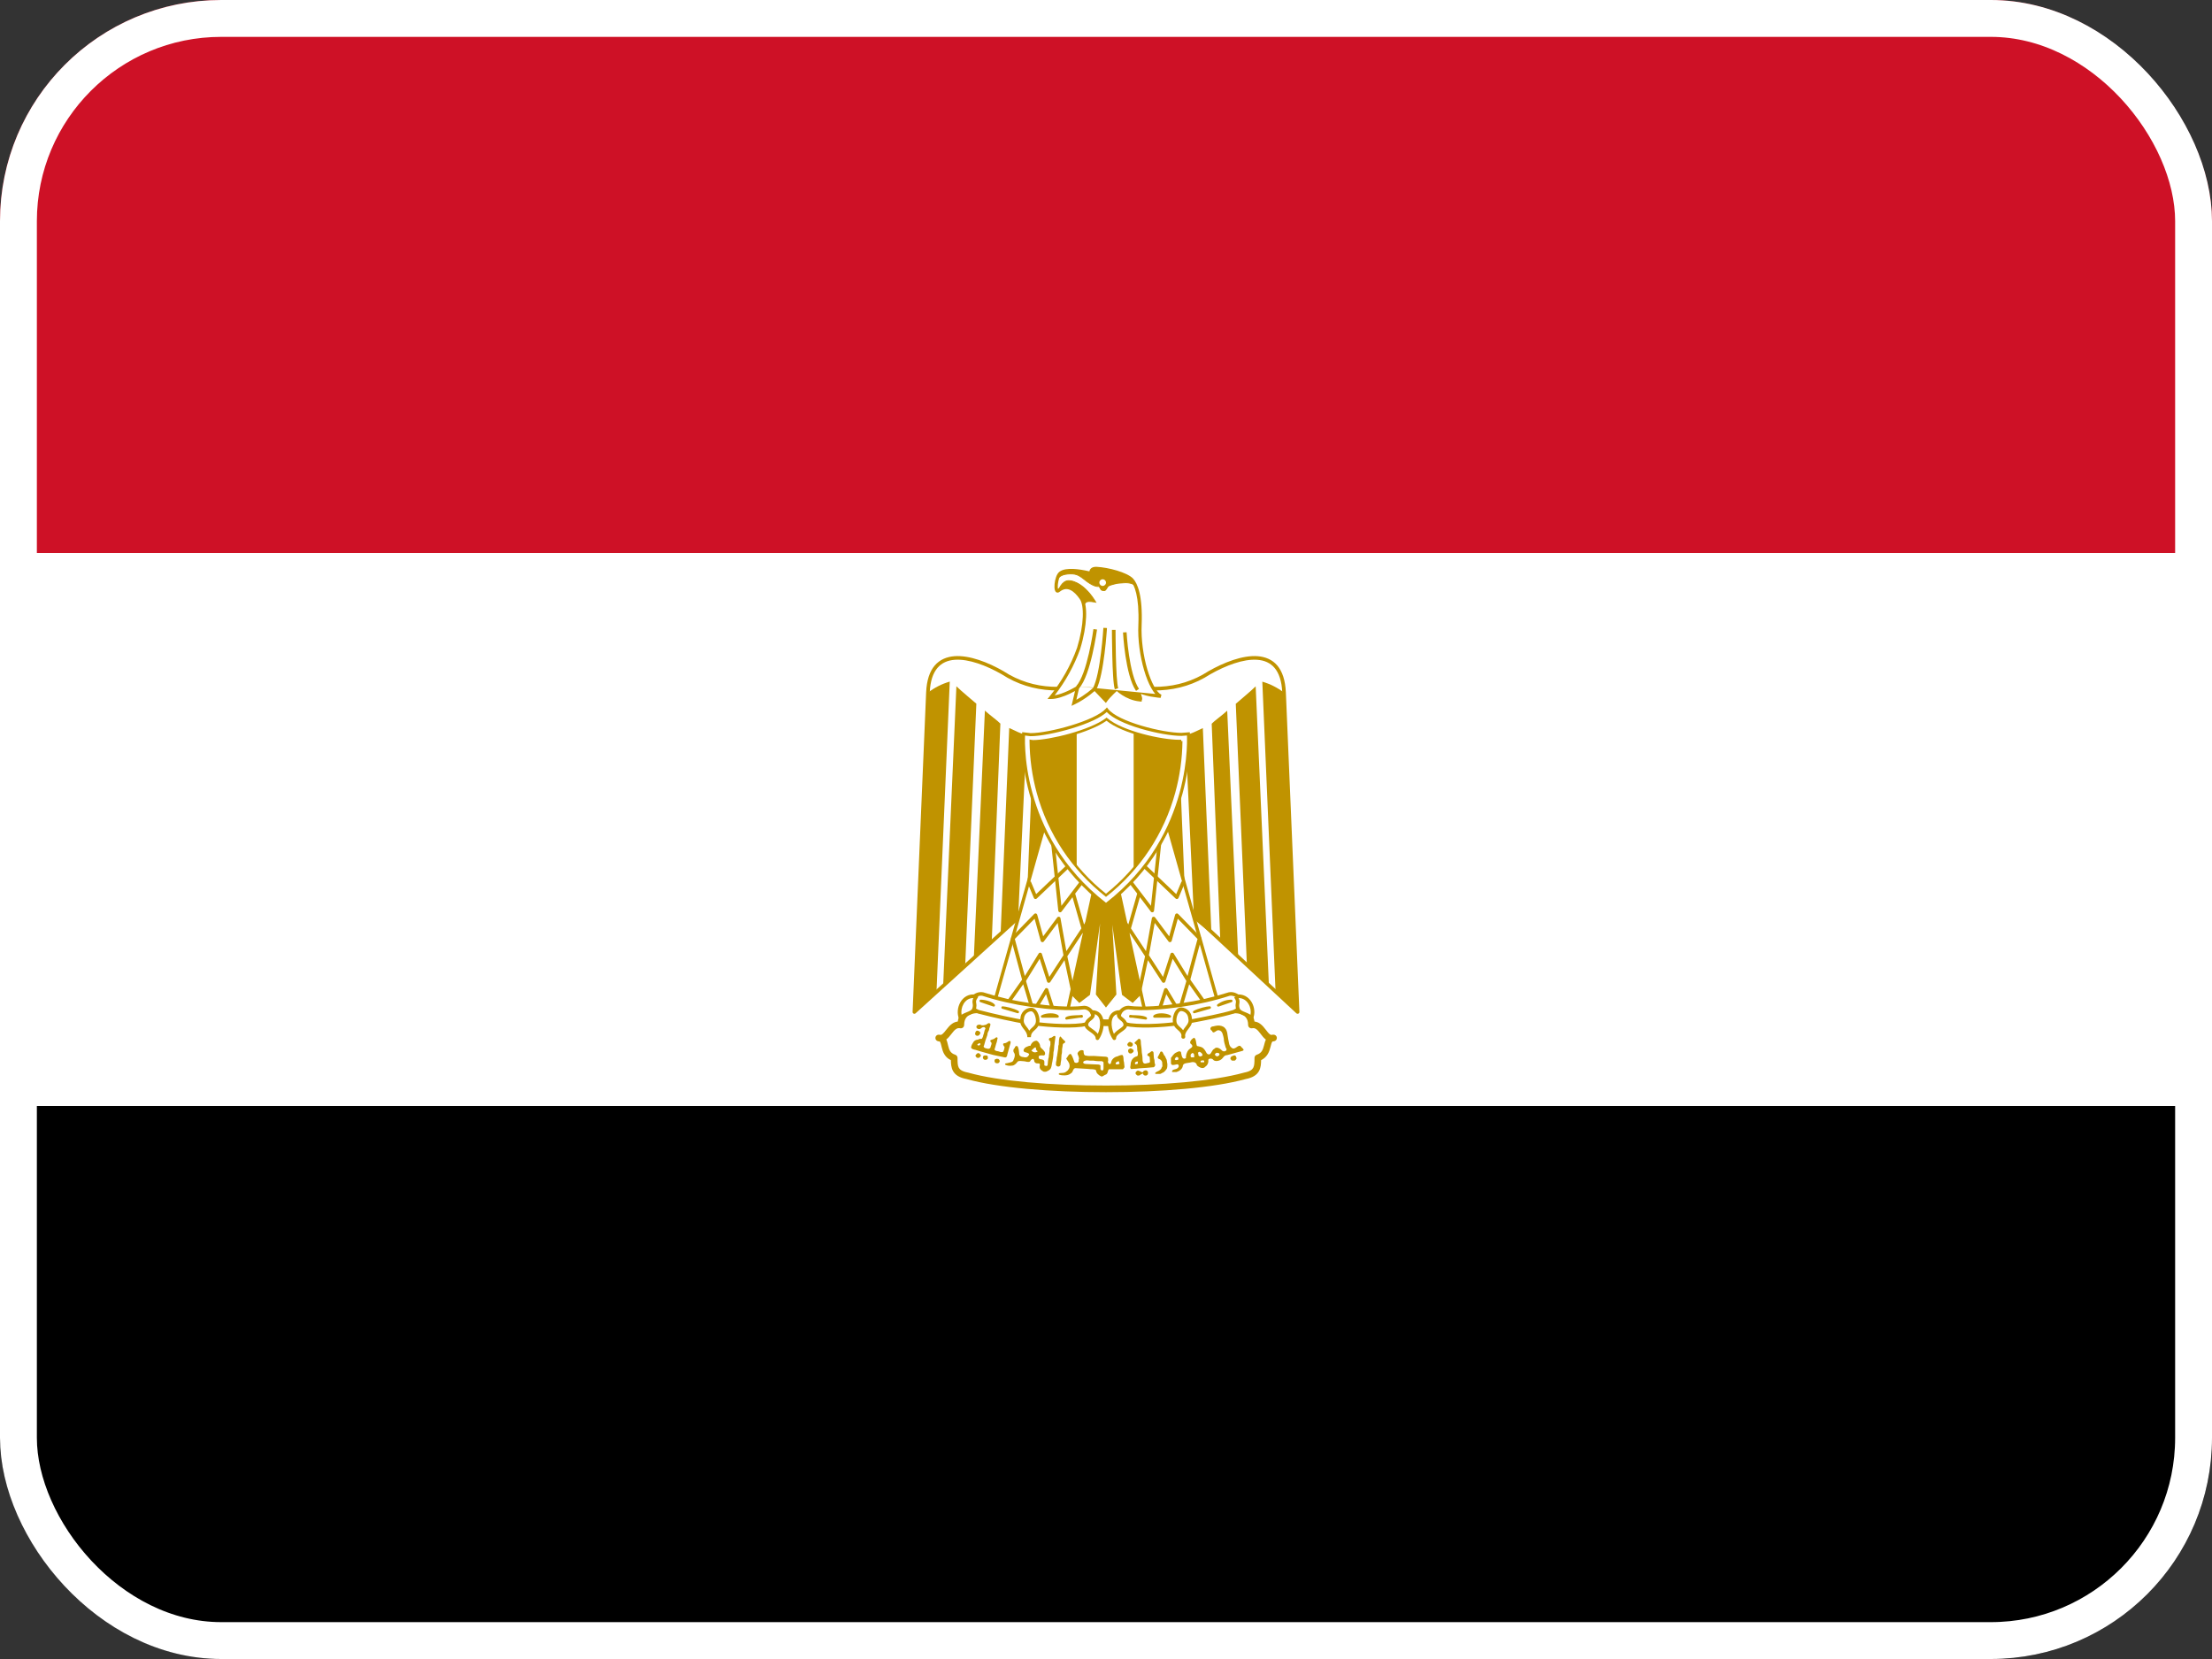 <svg width="60" height="45" viewBox="0 0 60 45" fill="none" xmlns="http://www.w3.org/2000/svg">
<rect x="0" y="0" width="60" height="45" fill="#333333" stroke="none"/>
<g clip-path="url(#clip0_16_73341)">
<g clip-path="url(#clip1_16_73341)">
<path d="M0 30H60V45H0V30Z" fill="black"/>
<path d="M0 15H60V30H0V15Z" fill="white"/>
<path d="M0 0H60V15H0V0Z" fill="#CE1126"/>
<path d="M30.06 22.68L35.197 27.45L34.83 18.788C34.778 17.475 33.638 17.775 32.805 18.247C31.973 18.788 31.005 18.788 30 18.435C28.988 18.788 28.027 18.788 27.195 18.247C26.37 17.775 25.223 17.475 25.17 18.788L24.802 27.45L30.06 22.68V22.68Z" fill="white"/>
<path fill-rule="evenodd" clip-rule="evenodd" d="M25.889 17.799C26.301 17.768 26.805 17.968 27.219 18.205C27.22 18.206 27.221 18.206 27.221 18.207C28.037 18.736 28.98 18.738 29.984 18.389C29.994 18.385 30.006 18.385 30.016 18.389C31.012 18.738 31.962 18.736 32.778 18.207C32.779 18.206 32.78 18.206 32.781 18.205C33.199 17.968 33.703 17.768 34.114 17.799C34.321 17.815 34.508 17.89 34.646 18.051C34.782 18.212 34.865 18.451 34.879 18.786L35.246 27.448C35.247 27.468 35.236 27.486 35.218 27.494C35.2 27.503 35.179 27.499 35.164 27.486L30.06 22.746L24.835 27.486C24.821 27.499 24.8 27.503 24.782 27.494C24.764 27.486 24.753 27.468 24.754 27.448L25.121 18.786C25.121 18.785 25.121 18.785 25.121 18.785C25.135 18.451 25.218 18.211 25.355 18.051C25.494 17.89 25.681 17.815 25.889 17.799ZM30.06 22.68L30.093 22.644L35.144 27.334L34.781 18.79L34.781 18.789C34.768 18.468 34.689 18.253 34.571 18.115C34.454 17.978 34.294 17.911 34.106 17.897C33.726 17.868 33.245 18.054 32.83 18.289C31.986 18.836 31.008 18.837 30 18.487C28.985 18.837 28.014 18.836 27.17 18.289C26.759 18.054 26.277 17.868 25.896 17.897C25.708 17.911 25.547 17.978 25.43 18.115C25.311 18.253 25.232 18.468 25.219 18.789L25.219 18.79L24.856 27.335L30.027 22.644L30.06 22.68Z" fill="#C09300"/>
<path d="M25.762 18.488L25.402 26.91L24.802 27.45L25.17 18.788C25.347 18.652 25.548 18.55 25.762 18.488V18.488ZM26.483 19.087L26.183 26.137L25.582 26.753L25.942 18.615C26.062 18.735 26.415 19.027 26.483 19.087ZM27.135 19.628L26.902 25.508L26.415 25.98L26.715 19.275C26.835 19.387 27.075 19.56 27.135 19.628ZM27.848 19.927L27.615 24.938L27.142 25.32L27.375 19.747C27.495 19.8 27.727 19.927 27.848 19.927ZM28.508 19.927L28.335 24.105L27.848 24.578L28.035 19.98C28.148 19.98 28.455 19.98 28.508 19.927Z" fill="#C09300"/>
<path d="M34.24 18.49L34.6 26.913L35.2 27.453L34.833 18.79C34.655 18.654 34.454 18.552 34.24 18.49V18.49ZM33.52 19.09L33.82 26.14L34.42 26.755L34.06 18.617C33.94 18.738 33.587 19.03 33.52 19.09ZM32.867 19.63L33.1 25.51L33.587 25.983L33.288 19.277C33.167 19.39 32.928 19.562 32.867 19.63ZM32.155 19.93L32.388 24.94L32.86 25.323L32.627 19.75C32.508 19.802 32.275 19.93 32.155 19.93ZM31.495 19.93L31.668 24.108L32.155 24.58L31.968 19.983C31.855 19.983 31.547 19.983 31.495 19.93Z" fill="#C09300"/>
<path d="M30.24 23.625L30.96 26.91L30.72 27.15L30.473 26.962L30.067 24.038L30.24 26.962L30 27.262L29.767 26.962L29.94 24.038L29.527 26.962L29.28 27.15L29.04 26.91L29.76 23.633H30.24V23.625Z" fill="#C09300"/>
<path fill-rule="evenodd" clip-rule="evenodd" d="M29.727 23.591H30.24V23.62L30.28 23.616L31.005 26.923L30.724 27.205L30.434 26.985L30.17 25.081L30.282 26.976L29.999 27.329L29.725 26.976L29.839 25.049L29.566 26.985L29.276 27.205L28.995 26.923L29.727 23.591ZM30.208 23.674H29.793L29.085 26.897L29.284 27.095L29.489 26.94L29.899 24.032L29.981 24.04L29.809 26.95L30 27.196L30.198 26.949L30.026 24.04L30.108 24.032L30.511 26.94L30.716 27.095L30.915 26.897L30.208 23.674Z" fill="#C09300"/>
<path d="M28.387 22.185L26.955 27.262L28.927 27.562L29.76 23.745L28.387 22.185Z" fill="white"/>
<path fill-rule="evenodd" clip-rule="evenodd" d="M28.378 22.141C28.394 22.137 28.41 22.143 28.421 22.155L29.794 23.715C29.803 23.726 29.807 23.741 29.804 23.755L28.971 27.572C28.966 27.595 28.944 27.611 28.921 27.607L26.948 27.307C26.935 27.305 26.924 27.298 26.917 27.287C26.91 27.276 26.908 27.263 26.912 27.25L28.344 22.173C28.349 22.157 28.361 22.145 28.378 22.141ZM28.408 22.277L27.012 27.226L28.892 27.512L29.711 23.758L28.408 22.277Z" fill="#C09300"/>
<path fill-rule="evenodd" clip-rule="evenodd" d="M29.051 23.488L28.121 24.373C28.11 24.384 28.093 24.389 28.077 24.385C28.062 24.382 28.049 24.371 28.043 24.356L27.87 23.944L27.96 23.906L28.105 24.253L28.984 23.417L29.051 23.488Z" fill="#C09300"/>
<path fill-rule="evenodd" clip-rule="evenodd" d="M28.706 24.703L28.512 22.88L28.608 22.87L28.79 24.57L29.309 23.888L29.386 23.947L29.164 24.239L29.404 25.075L29.517 24.903L29.598 24.957L29.439 25.198L29.477 25.329L29.383 25.356L29.369 25.305L28.951 25.939L29.155 26.9L29.06 26.92L28.874 26.045L28.488 26.637C28.478 26.652 28.46 26.661 28.441 26.658C28.422 26.656 28.407 26.643 28.401 26.625L28.201 26.006L27.821 26.621C27.811 26.637 27.792 26.646 27.773 26.643C27.754 26.64 27.738 26.627 27.733 26.608L27.425 25.468C27.421 25.451 27.425 25.433 27.438 25.421L28.053 24.791C28.065 24.779 28.083 24.773 28.1 24.778C28.117 24.782 28.13 24.795 28.134 24.812L28.296 25.398L28.678 24.886C28.69 24.87 28.71 24.863 28.729 24.868C28.748 24.872 28.762 24.887 28.765 24.906L28.925 25.8L29.333 25.182L29.091 24.336L28.794 24.727C28.782 24.743 28.761 24.75 28.742 24.744C28.723 24.739 28.709 24.723 28.706 24.703ZM28.846 25.91L28.689 25.034L28.314 25.537C28.303 25.552 28.284 25.559 28.266 25.555C28.248 25.552 28.233 25.538 28.228 25.52L28.063 24.92L27.527 25.469L27.798 26.474L28.174 25.864C28.183 25.848 28.202 25.839 28.221 25.842C28.24 25.844 28.256 25.857 28.261 25.875L28.462 26.498L28.846 25.91Z" fill="#C09300"/>
<path fill-rule="evenodd" clip-rule="evenodd" d="M27.78 26.539C27.799 26.543 27.814 26.556 27.819 26.574L28.043 27.33L28.346 26.825C28.355 26.808 28.374 26.799 28.393 26.802C28.412 26.804 28.428 26.817 28.434 26.835L28.666 27.555L28.574 27.585L28.374 26.967L28.069 27.475C28.059 27.492 28.041 27.501 28.021 27.498C28.002 27.496 27.986 27.482 27.981 27.464L27.754 26.698L27.415 27.178L27.335 27.122L27.733 26.559C27.743 26.544 27.762 26.536 27.78 26.539Z" fill="#C09300"/>
<path d="M31.622 22.185L33.055 27.262L31.082 27.562L30.25 23.745L31.622 22.185Z" fill="white"/>
<path fill-rule="evenodd" clip-rule="evenodd" d="M31.632 22.141C31.616 22.137 31.599 22.143 31.589 22.155L30.216 23.715C30.207 23.726 30.203 23.741 30.206 23.755L31.038 27.572C31.044 27.595 31.066 27.611 31.089 27.607L33.062 27.307C33.074 27.305 33.086 27.298 33.093 27.287C33.1 27.276 33.102 27.263 33.098 27.25L31.666 22.173C31.661 22.157 31.648 22.145 31.632 22.141ZM31.602 22.277L32.998 27.226L31.117 27.512L30.299 23.758L31.602 22.277Z" fill="#C09300"/>
<path fill-rule="evenodd" clip-rule="evenodd" d="M30.959 23.488L31.889 24.373C31.9 24.384 31.917 24.389 31.932 24.385C31.948 24.382 31.961 24.371 31.967 24.356L32.14 23.944L32.05 23.906L31.905 24.253L31.026 23.417L30.959 23.488Z" fill="#C09300"/>
<path fill-rule="evenodd" clip-rule="evenodd" d="M31.303 24.703L31.498 22.88L31.401 22.87L31.22 24.57L30.701 23.888L30.624 23.947L30.846 24.239L30.606 25.075L30.493 24.903L30.412 24.957L30.571 25.198L30.533 25.329L30.627 25.356L30.641 25.305L31.059 25.939L30.855 26.9L30.95 26.92L31.136 26.045L31.522 26.637C31.532 26.652 31.55 26.661 31.569 26.658C31.587 26.656 31.603 26.643 31.609 26.625L31.809 26.006L32.188 26.621C32.199 26.637 32.218 26.646 32.237 26.643C32.256 26.64 32.272 26.627 32.277 26.608L32.584 25.468C32.589 25.451 32.584 25.433 32.572 25.421L31.957 24.791C31.945 24.779 31.927 24.773 31.91 24.778C31.893 24.782 31.88 24.795 31.875 24.812L31.714 25.398L31.331 24.886C31.32 24.87 31.3 24.863 31.281 24.868C31.262 24.872 31.248 24.887 31.244 24.906L31.084 25.8L30.677 25.182L30.919 24.336L31.216 24.727C31.228 24.743 31.249 24.75 31.268 24.744C31.287 24.739 31.301 24.723 31.303 24.703ZM31.164 25.91L31.321 25.034L31.696 25.537C31.707 25.552 31.726 25.559 31.744 25.555C31.762 25.552 31.777 25.538 31.782 25.52L31.947 24.92L32.483 25.469L32.212 26.474L31.836 25.864C31.826 25.848 31.808 25.839 31.789 25.842C31.77 25.844 31.754 25.857 31.748 25.875L31.547 26.498L31.164 25.91Z" fill="#C09300"/>
<path fill-rule="evenodd" clip-rule="evenodd" d="M32.23 26.539C32.211 26.543 32.196 26.556 32.191 26.574L31.967 27.33L31.664 26.825C31.654 26.808 31.636 26.799 31.617 26.802C31.598 26.804 31.582 26.817 31.576 26.835L31.343 27.555L31.436 27.585L31.636 26.967L31.941 27.475C31.951 27.492 31.969 27.501 31.989 27.498C32.008 27.496 32.024 27.482 32.029 27.464L32.256 26.698L32.595 27.178L32.675 27.122L32.277 26.559C32.267 26.544 32.248 26.536 32.23 26.539Z" fill="#C09300"/>
<path d="M30 29.535C31.5 29.535 32.925 29.415 33.765 29.183C34.117 29.115 34.117 28.935 34.117 28.695C34.477 28.575 34.297 28.155 34.545 28.155C34.29 28.23 34.245 27.742 33.945 27.802C33.945 27.383 33.517 27.33 33.165 27.45C32.453 27.683 31.192 27.742 30 27.742C28.8 27.683 27.555 27.683 26.835 27.442C26.483 27.33 26.062 27.383 26.062 27.802C25.762 27.742 25.71 28.223 25.462 28.155C25.71 28.155 25.523 28.582 25.883 28.695C25.883 28.935 25.883 29.115 26.242 29.183C27.067 29.415 28.508 29.535 30 29.535V29.535Z" fill="white"/>
<path fill-rule="evenodd" clip-rule="evenodd" d="M26.287 27.338C26.461 27.278 26.676 27.297 26.862 27.357L26.863 27.357L26.863 27.357C27.212 27.473 27.693 27.533 28.244 27.57C28.583 27.593 28.943 27.608 29.311 27.622C29.54 27.632 29.771 27.641 30.002 27.652C31.196 27.652 32.44 27.592 33.137 27.365C33.324 27.301 33.54 27.279 33.716 27.338C33.805 27.369 33.887 27.42 33.945 27.5C33.988 27.559 34.016 27.629 34.028 27.709C34.087 27.715 34.138 27.738 34.182 27.77C34.245 27.815 34.294 27.879 34.333 27.93L34.335 27.931C34.377 27.987 34.408 28.027 34.441 28.052C34.456 28.063 34.469 28.07 34.483 28.072C34.503 28.067 34.523 28.065 34.545 28.065C34.59 28.065 34.628 28.098 34.634 28.142C34.641 28.186 34.613 28.229 34.57 28.241C34.551 28.247 34.532 28.25 34.514 28.252C34.511 28.254 34.507 28.259 34.503 28.267C34.489 28.291 34.481 28.323 34.468 28.375C34.465 28.384 34.463 28.393 34.461 28.402C34.445 28.463 34.423 28.54 34.376 28.61C34.337 28.668 34.283 28.719 34.207 28.756C34.206 28.853 34.2 28.957 34.153 29.046C34.092 29.162 33.974 29.234 33.786 29.27C32.933 29.505 31.5 29.625 30 29.625C28.508 29.625 27.06 29.506 26.222 29.27C26.031 29.234 25.911 29.163 25.848 29.046C25.801 28.958 25.794 28.854 25.793 28.757C25.717 28.721 25.663 28.671 25.625 28.613C25.578 28.543 25.558 28.465 25.543 28.404C25.54 28.393 25.538 28.384 25.536 28.374C25.524 28.323 25.516 28.291 25.503 28.267C25.498 28.257 25.493 28.253 25.491 28.251C25.474 28.25 25.457 28.247 25.439 28.242C25.395 28.23 25.367 28.188 25.373 28.143C25.379 28.098 25.417 28.065 25.462 28.065C25.482 28.065 25.501 28.067 25.519 28.071C25.533 28.069 25.547 28.062 25.563 28.049C25.595 28.024 25.625 27.986 25.666 27.933C25.668 27.931 25.67 27.929 25.672 27.926C25.712 27.875 25.762 27.812 25.826 27.768C25.87 27.737 25.921 27.715 25.979 27.709C25.991 27.629 26.018 27.559 26.061 27.501C26.118 27.421 26.199 27.368 26.287 27.338ZM25.668 28.195C25.69 28.24 25.702 28.294 25.712 28.338C25.714 28.346 25.716 28.354 25.718 28.362C25.732 28.421 25.747 28.472 25.775 28.514C25.8 28.552 25.839 28.587 25.909 28.609C25.947 28.621 25.973 28.656 25.973 28.695C25.973 28.822 25.975 28.901 26.007 28.961C26.034 29.01 26.092 29.063 26.259 29.094C26.262 29.095 26.264 29.095 26.267 29.096C27.079 29.325 28.509 29.445 30 29.445C31.498 29.445 32.913 29.325 33.741 29.096C33.743 29.095 33.746 29.095 33.748 29.094C33.91 29.063 33.968 29.011 33.994 28.961C34.025 28.902 34.028 28.822 34.028 28.695C34.028 28.656 34.052 28.622 34.089 28.61C34.16 28.586 34.2 28.55 34.227 28.51C34.255 28.467 34.271 28.417 34.286 28.358C34.288 28.35 34.29 28.343 34.292 28.335C34.303 28.293 34.315 28.241 34.336 28.198C34.334 28.197 34.333 28.196 34.331 28.195C34.279 28.155 34.235 28.097 34.199 28.05C34.196 28.046 34.193 28.043 34.191 28.039C34.149 27.985 34.115 27.943 34.077 27.916C34.044 27.892 34.01 27.881 33.963 27.891C33.936 27.896 33.909 27.889 33.888 27.872C33.867 27.855 33.855 27.829 33.855 27.802C33.855 27.713 33.833 27.651 33.8 27.607C33.768 27.562 33.72 27.53 33.659 27.509C33.533 27.467 33.359 27.479 33.194 27.535L33.193 27.536L33.193 27.536C32.465 27.773 31.19 27.832 30 27.832C29.998 27.832 29.997 27.832 29.995 27.832C29.768 27.821 29.537 27.812 29.308 27.803C28.938 27.788 28.573 27.773 28.231 27.75C27.68 27.712 27.179 27.652 26.807 27.528C26.642 27.475 26.47 27.465 26.346 27.508C26.285 27.529 26.239 27.561 26.207 27.606C26.175 27.65 26.152 27.713 26.152 27.802C26.152 27.829 26.14 27.855 26.12 27.872C26.099 27.889 26.071 27.896 26.045 27.891C25.997 27.881 25.962 27.892 25.928 27.916C25.89 27.942 25.855 27.984 25.814 28.037C25.81 28.041 25.807 28.046 25.804 28.05C25.768 28.096 25.724 28.152 25.674 28.191C25.672 28.192 25.67 28.194 25.668 28.195Z" fill="#C09300"/>
<path d="M27.968 27.262C28.448 27.33 28.988 27.383 29.407 27.33C29.648 27.33 29.82 27.742 29.34 27.802C28.927 27.855 28.267 27.802 27.915 27.742C27.451 27.661 26.991 27.561 26.535 27.442C26.115 27.262 26.415 26.918 26.655 26.962C27.083 27.1 27.522 27.2 27.968 27.262V27.262ZM32.032 27.262C31.552 27.33 31.012 27.383 30.608 27.33C30.352 27.33 30.18 27.742 30.66 27.802C31.08 27.855 31.733 27.802 32.085 27.742C32.385 27.683 33.045 27.57 33.465 27.442C33.885 27.262 33.585 26.918 33.345 26.962C32.917 27.1 32.478 27.2 32.032 27.262V27.262Z" fill="white"/>
<path fill-rule="evenodd" clip-rule="evenodd" d="M26.551 27.396C26.454 27.354 26.407 27.306 26.387 27.264C26.367 27.223 26.37 27.18 26.391 27.14C26.412 27.099 26.451 27.061 26.498 27.037C26.545 27.012 26.597 27.002 26.643 27.01C27.073 27.148 27.514 27.248 27.961 27.311M26.551 27.396C27.004 27.514 27.462 27.614 27.923 27.695C28.273 27.754 28.928 27.806 29.334 27.754L29.334 27.754C29.448 27.74 29.515 27.706 29.552 27.669C29.589 27.633 29.6 27.591 29.595 27.549C29.585 27.462 29.502 27.38 29.41 27.379C28.984 27.431 28.44 27.378 27.961 27.311M26.453 26.95C26.516 26.917 26.591 26.901 26.664 26.915C26.666 26.915 26.668 26.916 26.67 26.916C27.095 27.052 27.532 27.152 27.974 27.214L27.968 27.262L27.974 27.214C28.454 27.282 28.988 27.333 29.401 27.282C29.404 27.281 29.405 27.281 29.407 27.281C29.554 27.281 29.676 27.405 29.692 27.538C29.7 27.607 29.68 27.68 29.621 27.738C29.563 27.795 29.473 27.835 29.346 27.851C28.927 27.904 28.262 27.851 27.907 27.791L27.907 27.791C27.441 27.709 26.98 27.609 26.523 27.49C26.52 27.489 26.518 27.488 26.516 27.487C26.404 27.44 26.333 27.378 26.299 27.306C26.264 27.233 26.272 27.159 26.304 27.096C26.336 27.034 26.39 26.983 26.453 26.95ZM33.701 27.306C33.667 27.378 33.596 27.44 33.484 27.487C33.483 27.488 33.481 27.489 33.479 27.489C33.143 27.591 32.653 27.684 32.318 27.747C32.231 27.764 32.155 27.778 32.095 27.79L32.093 27.791C31.738 27.851 31.081 27.904 30.654 27.851C30.527 27.835 30.437 27.795 30.379 27.738C30.32 27.68 30.3 27.607 30.31 27.537C30.328 27.403 30.455 27.281 30.608 27.281C30.61 27.281 30.612 27.281 30.614 27.282C31.012 27.333 31.546 27.282 32.026 27.214L32.032 27.262L32.026 27.214C32.468 27.152 32.905 27.052 33.33 26.916C33.332 26.916 33.334 26.915 33.336 26.915C33.409 26.901 33.484 26.917 33.547 26.95C33.61 26.983 33.664 27.034 33.696 27.096C33.728 27.159 33.736 27.233 33.701 27.306ZM32.039 27.311C31.561 27.378 31.016 27.431 30.605 27.379C30.503 27.38 30.418 27.464 30.406 27.55C30.401 27.591 30.412 27.633 30.448 27.669C30.485 27.706 30.552 27.74 30.666 27.754C31.079 27.806 31.726 27.754 32.076 27.695C32.139 27.682 32.216 27.667 32.303 27.651C32.638 27.587 33.118 27.497 33.448 27.397C33.545 27.355 33.593 27.306 33.613 27.264C33.633 27.223 33.63 27.18 33.609 27.14C33.588 27.099 33.549 27.061 33.502 27.037C33.455 27.012 33.403 27.002 33.357 27.01C32.927 27.148 32.486 27.248 32.039 27.311" fill="#C09300"/>
<path d="M26.475 27.03C26.115 26.962 25.95 27.383 26.062 27.622C26.115 27.503 26.363 27.503 26.415 27.383C26.483 27.203 26.363 27.203 26.483 27.03H26.475ZM27.915 28.133C27.915 27.892 28.148 27.922 28.148 27.683C28.148 27.57 28.087 27.383 27.968 27.383C27.905 27.386 27.846 27.413 27.802 27.457C27.758 27.501 27.731 27.56 27.727 27.622C27.675 27.855 27.915 27.892 27.915 28.133V28.133ZM29.617 27.45C29.97 27.45 29.933 27.922 29.767 28.163C29.767 27.99 29.468 27.922 29.468 27.802C29.468 27.622 29.738 27.622 29.617 27.45ZM33.517 27.03C33.885 26.962 34.057 27.383 33.938 27.622C33.885 27.503 33.638 27.503 33.585 27.383C33.517 27.203 33.638 27.203 33.517 27.03V27.03ZM32.1 28.125C32.1 27.885 31.86 27.915 31.86 27.675C31.86 27.562 31.92 27.375 32.04 27.375C32.102 27.379 32.161 27.405 32.206 27.449C32.25 27.494 32.276 27.552 32.28 27.615C32.333 27.848 32.093 27.885 32.093 28.125H32.1ZM30.375 27.45C30.023 27.45 30.06 27.922 30.225 28.163C30.225 27.99 30.525 27.922 30.525 27.802C30.525 27.622 30.255 27.622 30.375 27.45Z" fill="white"/>
<path fill-rule="evenodd" clip-rule="evenodd" d="M26.479 26.981C26.278 26.945 26.129 27.047 26.049 27.187C25.97 27.325 25.954 27.507 26.018 27.643C26.026 27.661 26.044 27.672 26.063 27.671C26.082 27.671 26.099 27.66 26.107 27.642C26.114 27.625 26.13 27.609 26.157 27.593C26.185 27.577 26.218 27.563 26.257 27.548L26.259 27.547C26.295 27.533 26.335 27.516 26.37 27.496C26.406 27.474 26.441 27.445 26.46 27.402C26.46 27.401 26.46 27.401 26.461 27.4C26.479 27.35 26.486 27.31 26.486 27.276C26.486 27.249 26.482 27.226 26.479 27.208C26.479 27.204 26.478 27.2 26.477 27.196C26.474 27.177 26.474 27.163 26.478 27.144C26.483 27.125 26.494 27.098 26.523 27.058C26.533 27.043 26.534 27.023 26.526 27.008C26.517 26.991 26.501 26.981 26.483 26.981H26.479ZM26.401 27.072C26.279 27.071 26.189 27.139 26.134 27.235C26.083 27.324 26.066 27.433 26.083 27.526C26.091 27.52 26.099 27.514 26.107 27.509C26.142 27.489 26.183 27.473 26.219 27.458L26.221 27.457C26.259 27.442 26.293 27.428 26.32 27.412C26.347 27.396 26.362 27.38 26.37 27.364C26.384 27.325 26.388 27.297 26.388 27.276C26.389 27.258 26.386 27.244 26.384 27.227C26.383 27.222 26.382 27.217 26.381 27.211C26.377 27.186 26.375 27.157 26.384 27.121C26.387 27.105 26.393 27.089 26.401 27.072ZM33.517 27.03L33.477 27.058C33.505 27.098 33.517 27.125 33.522 27.144C33.526 27.163 33.526 27.177 33.523 27.196C33.522 27.2 33.522 27.204 33.521 27.208C33.518 27.226 33.514 27.249 33.514 27.276C33.514 27.31 33.521 27.35 33.539 27.4C33.54 27.401 33.54 27.401 33.54 27.402C33.559 27.445 33.594 27.474 33.63 27.496C33.665 27.516 33.705 27.533 33.741 27.547L33.743 27.548C33.782 27.563 33.815 27.577 33.843 27.593C33.87 27.609 33.886 27.625 33.893 27.642C33.9 27.659 33.917 27.671 33.936 27.671C33.955 27.672 33.973 27.661 33.981 27.644C34.05 27.507 34.033 27.325 33.952 27.186C33.87 27.045 33.716 26.944 33.509 26.982L33.517 27.03ZM33.868 27.236C33.813 27.141 33.722 27.073 33.599 27.072C33.607 27.089 33.613 27.105 33.617 27.121C33.625 27.157 33.623 27.186 33.619 27.211C33.618 27.217 33.617 27.222 33.617 27.227C33.614 27.244 33.611 27.258 33.612 27.276C33.612 27.297 33.615 27.325 33.63 27.364C33.638 27.38 33.653 27.396 33.68 27.412C33.707 27.428 33.741 27.442 33.779 27.457L33.781 27.458C33.817 27.473 33.858 27.489 33.893 27.509C33.902 27.515 33.91 27.521 33.919 27.527C33.938 27.434 33.921 27.325 33.868 27.236ZM31.949 27.504C31.922 27.558 31.909 27.626 31.909 27.675C31.909 27.726 31.921 27.76 31.938 27.786C31.957 27.814 31.981 27.836 32.012 27.863L32.014 27.865C32.039 27.887 32.067 27.912 32.092 27.944C32.112 27.908 32.136 27.877 32.158 27.85C32.161 27.845 32.164 27.841 32.167 27.837C32.194 27.803 32.215 27.774 32.227 27.742C32.239 27.711 32.244 27.675 32.233 27.626C32.232 27.623 32.231 27.62 32.231 27.618C32.228 27.567 32.207 27.52 32.171 27.484C32.136 27.448 32.089 27.427 32.039 27.424C32.008 27.424 31.976 27.449 31.949 27.504ZM32.145 28.076C32.158 28.008 32.195 27.961 32.237 27.907C32.239 27.904 32.242 27.901 32.244 27.897C32.271 27.863 32.3 27.824 32.319 27.776C32.337 27.728 32.343 27.674 32.328 27.608C32.323 27.535 32.292 27.467 32.24 27.415C32.188 27.362 32.117 27.331 32.043 27.326C32.042 27.326 32.042 27.326 32.041 27.326C32.041 27.326 32.04 27.326 32.04 27.326C31.951 27.326 31.894 27.395 31.861 27.461C31.828 27.529 31.811 27.612 31.811 27.675C31.811 27.744 31.829 27.797 31.857 27.839C31.883 27.88 31.917 27.91 31.946 27.935L31.948 27.937C31.979 27.964 32.003 27.986 32.022 28.014C32.033 28.031 32.042 28.051 32.047 28.076C32.045 28.092 32.044 28.108 32.044 28.125C32.044 28.152 32.066 28.174 32.093 28.174H32.1C32.127 28.174 32.149 28.152 32.149 28.125C32.149 28.108 32.148 28.091 32.145 28.076ZM27.965 27.334C27.966 27.334 27.967 27.334 27.968 27.334C28.056 27.334 28.114 27.403 28.146 27.469C28.18 27.537 28.196 27.619 28.196 27.683C28.196 27.751 28.179 27.803 28.152 27.846C28.127 27.887 28.094 27.917 28.066 27.942L28.064 27.944C28.034 27.971 28.01 27.993 27.993 28.021C27.976 28.047 27.964 28.081 27.964 28.133H27.866C27.866 28.036 27.822 27.98 27.771 27.914C27.768 27.911 27.766 27.908 27.763 27.905C27.736 27.87 27.707 27.831 27.689 27.784C27.671 27.735 27.665 27.681 27.679 27.616C27.684 27.543 27.715 27.474 27.767 27.422C27.82 27.37 27.89 27.338 27.965 27.334ZM27.919 27.956C27.898 27.918 27.872 27.886 27.85 27.857C27.846 27.853 27.843 27.849 27.84 27.845C27.813 27.811 27.793 27.782 27.78 27.749C27.769 27.719 27.764 27.682 27.775 27.633C27.776 27.631 27.776 27.628 27.776 27.625C27.779 27.575 27.8 27.527 27.836 27.491C27.872 27.456 27.919 27.434 27.969 27.431C28 27.432 28.032 27.457 28.059 27.512C28.085 27.566 28.099 27.633 28.099 27.683C28.099 27.734 28.087 27.768 28.07 27.794C28.052 27.823 28.028 27.845 27.999 27.871L27.997 27.873C27.972 27.895 27.943 27.922 27.919 27.956ZM29.574 27.427C29.583 27.411 29.599 27.401 29.617 27.401C29.718 27.401 29.795 27.435 29.849 27.495C29.902 27.553 29.927 27.631 29.935 27.712C29.95 27.872 29.896 28.061 29.808 28.19C29.796 28.208 29.773 28.215 29.753 28.209C29.733 28.203 29.719 28.184 29.719 28.163C29.719 28.135 29.707 28.109 29.684 28.082C29.66 28.055 29.627 28.029 29.589 28.003C29.583 27.998 29.577 27.994 29.57 27.989C29.54 27.968 29.507 27.945 29.481 27.921C29.451 27.893 29.419 27.854 29.419 27.802C29.419 27.697 29.493 27.637 29.541 27.599C29.546 27.594 29.552 27.59 29.556 27.586C29.583 27.564 29.594 27.55 29.598 27.538C29.6 27.531 29.603 27.514 29.578 27.478C29.567 27.463 29.566 27.444 29.574 27.427ZM29.696 27.509C29.73 27.52 29.757 27.538 29.777 27.56C29.811 27.598 29.832 27.653 29.838 27.721C29.848 27.824 29.823 27.944 29.778 28.045C29.771 28.035 29.765 28.027 29.758 28.018C29.725 27.981 29.683 27.95 29.646 27.923C29.638 27.918 29.631 27.913 29.624 27.908C29.594 27.887 29.568 27.868 29.547 27.849C29.522 27.826 29.516 27.811 29.516 27.802C29.516 27.746 29.552 27.716 29.603 27.674C29.608 27.67 29.613 27.665 29.619 27.661C29.645 27.639 29.678 27.609 29.691 27.567C29.697 27.548 29.698 27.529 29.696 27.509ZM30.143 27.495C30.197 27.435 30.275 27.401 30.375 27.401C30.393 27.401 30.41 27.411 30.418 27.427C30.427 27.444 30.425 27.463 30.415 27.478C30.39 27.514 30.392 27.531 30.394 27.538C30.398 27.55 30.41 27.564 30.436 27.586C30.441 27.59 30.446 27.594 30.452 27.599C30.5 27.637 30.574 27.697 30.574 27.802C30.574 27.854 30.542 27.893 30.511 27.921C30.485 27.945 30.453 27.968 30.422 27.989C30.416 27.994 30.41 27.998 30.403 28.003C30.366 28.029 30.333 28.055 30.309 28.082C30.285 28.109 30.274 28.135 30.274 28.163C30.274 28.184 30.26 28.203 30.239 28.209C30.219 28.215 30.197 28.208 30.185 28.19C30.096 28.061 30.042 27.872 30.057 27.712C30.065 27.631 30.091 27.553 30.143 27.495ZM30.215 28.045C30.169 27.944 30.145 27.824 30.154 27.721C30.161 27.653 30.182 27.598 30.216 27.56C30.236 27.538 30.262 27.52 30.297 27.509C30.294 27.529 30.295 27.548 30.301 27.567C30.314 27.609 30.348 27.639 30.374 27.661C30.379 27.665 30.384 27.67 30.39 27.674C30.441 27.716 30.476 27.746 30.476 27.802C30.476 27.811 30.471 27.826 30.445 27.849C30.425 27.868 30.399 27.887 30.368 27.908C30.361 27.913 30.354 27.918 30.347 27.923C30.309 27.95 30.267 27.981 30.235 28.018C30.228 28.027 30.221 28.035 30.215 28.045Z" fill="#C09300"/>
<path d="M26.602 27.15C26.723 27.15 26.902 27.203 26.955 27.27L26.602 27.15ZM27.195 27.33C27.255 27.33 27.495 27.383 27.608 27.45L27.195 27.33ZM29.34 27.57C29.227 27.57 28.988 27.57 28.927 27.622L29.34 27.562V27.57ZM28.688 27.57C28.62 27.503 28.387 27.503 28.267 27.57H28.688ZM33.398 27.15C33.27 27.152 33.147 27.194 33.045 27.27L33.398 27.15ZM32.812 27.33C32.737 27.33 32.513 27.383 32.392 27.45L32.812 27.33ZM30.66 27.57C30.773 27.57 31.012 27.57 31.08 27.622L30.66 27.562V27.57ZM31.312 27.57C31.38 27.503 31.613 27.503 31.733 27.57H31.312Z" fill="white"/>
<path fill-rule="evenodd" clip-rule="evenodd" d="M33.431 27.144C33.434 27.161 33.424 27.177 33.408 27.182L33.056 27.302C33.04 27.307 33.023 27.3 33.015 27.286C33.007 27.271 33.011 27.253 33.025 27.243C33.132 27.162 33.263 27.118 33.397 27.116C33.414 27.116 33.428 27.128 33.431 27.144ZM26.569 27.145C26.572 27.128 26.586 27.116 26.602 27.116C26.667 27.116 26.745 27.13 26.814 27.153C26.849 27.164 26.883 27.177 26.911 27.193C26.939 27.209 26.965 27.227 26.982 27.249C26.991 27.261 26.991 27.277 26.983 27.29C26.974 27.302 26.958 27.307 26.944 27.302L26.592 27.182C26.576 27.177 26.567 27.161 26.569 27.145ZM27.162 27.325C27.164 27.309 27.178 27.296 27.195 27.296C27.23 27.296 27.308 27.311 27.39 27.332C27.472 27.354 27.564 27.385 27.625 27.421C27.639 27.43 27.645 27.448 27.638 27.463C27.632 27.479 27.614 27.487 27.598 27.482L27.186 27.362C27.169 27.358 27.159 27.342 27.162 27.325ZM32.611 27.332C32.692 27.31 32.77 27.296 32.812 27.296C32.829 27.296 32.844 27.309 32.846 27.325C32.848 27.342 32.838 27.358 32.822 27.363L32.402 27.483C32.385 27.487 32.368 27.479 32.361 27.463C32.355 27.447 32.361 27.429 32.376 27.421C32.44 27.385 32.529 27.354 32.611 27.332ZM28.619 27.499C28.654 27.508 28.688 27.523 28.711 27.546C28.721 27.556 28.724 27.57 28.719 27.583C28.713 27.596 28.701 27.604 28.688 27.604H28.267C28.252 27.604 28.239 27.593 28.235 27.579C28.231 27.564 28.238 27.548 28.251 27.541C28.318 27.503 28.412 27.486 28.497 27.486C28.54 27.486 28.582 27.49 28.619 27.499ZM31.503 27.486C31.588 27.486 31.682 27.503 31.749 27.541C31.762 27.548 31.769 27.564 31.765 27.579C31.761 27.593 31.748 27.604 31.733 27.604H31.312C31.299 27.604 31.287 27.596 31.281 27.583C31.276 27.57 31.279 27.556 31.289 27.546C31.312 27.523 31.346 27.508 31.381 27.499C31.418 27.49 31.46 27.486 31.503 27.486ZM29.362 27.537C29.369 27.543 29.374 27.553 29.374 27.562V27.57C29.374 27.589 29.359 27.604 29.34 27.604C29.325 27.604 29.308 27.604 29.29 27.604L28.932 27.656C28.918 27.658 28.903 27.65 28.897 27.637C28.891 27.623 28.894 27.607 28.905 27.597C28.927 27.578 28.96 27.567 28.994 27.559C29.029 27.551 29.07 27.546 29.111 27.543C29.171 27.538 29.233 27.537 29.285 27.536L29.335 27.529C29.345 27.528 29.355 27.531 29.362 27.537ZM30.638 27.537C30.645 27.531 30.655 27.528 30.665 27.529L30.716 27.536C30.767 27.537 30.83 27.538 30.89 27.543C30.931 27.546 30.973 27.551 31.009 27.559C31.044 27.567 31.078 27.578 31.101 27.596C31.113 27.605 31.117 27.622 31.111 27.636C31.105 27.65 31.09 27.658 31.075 27.656L30.711 27.604C30.692 27.604 30.675 27.604 30.66 27.604C30.641 27.604 30.626 27.589 30.626 27.57V27.562C30.626 27.553 30.631 27.543 30.638 27.537Z" fill="#C09300"/>
<path d="M26.497 28.095C26.46 28.087 26.438 28.05 26.453 28.02C26.46 27.968 26.497 27.945 26.527 27.96C26.558 27.96 26.595 28.005 26.595 28.02L26.565 28.073L26.55 28.08C26.55 28.095 26.52 28.095 26.497 28.095ZM30.622 28.387C30.608 28.387 30.578 28.35 30.578 28.335C30.578 28.305 30.622 28.26 30.652 28.26L30.712 28.29C30.735 28.312 30.735 28.358 30.705 28.38C30.69 28.395 30.645 28.395 30.622 28.38V28.387ZM30.645 28.575C30.615 28.56 30.608 28.545 30.6 28.515C30.6 28.477 30.6 28.47 30.637 28.448L30.668 28.433L30.698 28.448C30.727 28.462 30.75 28.477 30.75 28.508C30.75 28.53 30.727 28.552 30.698 28.567C30.675 28.582 30.668 28.582 30.645 28.567V28.575Z" fill="#C09300"/>
<path d="M26.835 27.75C26.805 27.75 26.767 27.78 26.745 27.795C26.7 27.802 26.64 27.832 26.595 27.795C26.55 27.788 26.49 27.795 26.483 27.855C26.49 27.907 26.558 27.93 26.602 27.9C26.633 27.863 26.715 27.832 26.73 27.9C26.692 27.96 26.7 28.027 26.67 28.08C26.67 28.117 26.648 28.148 26.633 28.177C26.595 28.177 26.558 28.177 26.527 28.2C26.504 28.2 26.481 28.206 26.46 28.216C26.44 28.226 26.422 28.241 26.407 28.26C26.378 28.305 26.348 28.35 26.34 28.41C26.348 28.455 26.415 28.47 26.46 28.477L26.61 28.523L26.85 28.59C26.97 28.628 27.09 28.642 27.21 28.672L27.247 28.68C27.3 28.695 27.323 28.642 27.323 28.605L27.398 28.335C27.413 28.297 27.435 28.223 27.367 28.238C27.33 28.26 27.293 28.297 27.247 28.297C27.18 28.297 27.218 28.372 27.247 28.395C27.247 28.44 27.233 28.492 27.21 28.53C27.165 28.552 27.12 28.53 27.075 28.515C27.038 28.515 26.948 28.492 26.985 28.44L27.023 28.305C27.045 28.26 27.045 28.207 27.06 28.155C27.03 28.102 26.985 28.177 26.948 28.185C26.918 28.2 26.828 28.207 26.872 28.26C26.918 28.29 26.887 28.343 26.872 28.387C26.872 28.44 26.812 28.462 26.767 28.44C26.723 28.44 26.655 28.402 26.692 28.358L26.73 28.223L26.782 28.073C26.782 28.02 26.805 27.983 26.828 27.938C26.828 27.885 26.865 27.84 26.865 27.788C26.865 27.765 26.85 27.758 26.835 27.758V27.75ZM26.558 28.297C26.561 28.296 26.565 28.294 26.569 28.294C26.573 28.294 26.577 28.296 26.58 28.297C26.595 28.312 26.595 28.328 26.58 28.343L26.558 28.358C26.52 28.358 26.512 28.35 26.512 28.335C26.512 28.328 26.512 28.32 26.535 28.312C26.544 28.306 26.554 28.301 26.565 28.297H26.558ZM26.483 28.672C26.445 28.642 26.453 28.62 26.505 28.575C26.535 28.56 26.543 28.56 26.573 28.582C26.617 28.62 26.617 28.642 26.573 28.68C26.558 28.695 26.55 28.695 26.535 28.695C26.512 28.695 26.505 28.695 26.483 28.68V28.672ZM26.707 28.747C26.691 28.742 26.677 28.731 26.668 28.715C26.66 28.7 26.658 28.682 26.663 28.665C26.677 28.635 26.685 28.628 26.73 28.628C26.782 28.628 26.79 28.635 26.797 28.68C26.797 28.71 26.797 28.718 26.775 28.733C26.767 28.739 26.757 28.744 26.747 28.747C26.736 28.749 26.726 28.749 26.715 28.747H26.707ZM33.398 28.747C33.383 28.74 33.375 28.733 33.375 28.71C33.375 28.68 33.39 28.657 33.435 28.642C33.48 28.62 33.51 28.62 33.525 28.657C33.547 28.703 33.547 28.718 33.517 28.747C33.502 28.77 33.495 28.77 33.458 28.77C33.42 28.77 33.413 28.77 33.398 28.755V28.747ZM27.023 28.837C26.992 28.837 26.977 28.808 26.977 28.777C26.977 28.755 26.977 28.747 26.992 28.733L27.038 28.718L27.082 28.725C27.12 28.755 27.128 28.785 27.105 28.815C27.082 28.845 27.06 28.845 27.015 28.837H27.023ZM28.657 28.913L28.642 28.89C28.642 28.845 28.642 28.808 28.657 28.762C28.665 28.725 28.657 28.688 28.672 28.65L28.703 28.44C28.703 28.402 28.703 28.365 28.718 28.335C28.725 28.275 28.718 28.223 28.733 28.17C28.733 28.148 28.755 28.095 28.777 28.125C28.808 28.17 28.845 28.2 28.883 28.238C28.913 28.26 28.883 28.29 28.86 28.297C28.83 28.305 28.823 28.343 28.823 28.372L28.808 28.462C28.808 28.515 28.808 28.56 28.793 28.613L28.785 28.747L28.77 28.837C28.77 28.867 28.77 28.905 28.74 28.92C28.718 28.935 28.68 28.935 28.665 28.913H28.657ZM30.885 28.177L30.788 28.267C30.742 28.305 30.825 28.32 30.832 28.35C30.848 28.395 30.848 28.44 30.848 28.485C30.863 28.53 30.87 28.567 30.863 28.613C30.863 28.665 30.802 28.65 30.773 28.68C30.735 28.695 30.72 28.733 30.698 28.755C30.68 28.793 30.669 28.833 30.668 28.875C30.668 28.913 30.645 28.95 30.668 28.98L30.675 28.995H30.712L30.825 28.988C30.915 28.973 31.012 28.973 31.102 28.965L31.267 28.95C31.312 28.957 31.335 28.913 31.335 28.875C31.305 28.823 31.328 28.77 31.305 28.725C31.29 28.665 31.297 28.613 31.29 28.56C31.29 28.515 31.238 28.5 31.215 28.53C31.185 28.56 31.14 28.567 31.125 28.598C31.102 28.642 31.17 28.642 31.185 28.672L31.192 28.785C31.2 28.83 31.155 28.83 31.117 28.837C31.08 28.852 31.027 28.86 31.005 28.815C30.99 28.777 30.99 28.74 30.99 28.703C30.99 28.628 30.968 28.567 30.968 28.5C30.968 28.425 30.945 28.343 30.945 28.26C30.945 28.223 30.938 28.17 30.885 28.177V28.177ZM30.84 28.793H30.863V28.852L30.84 28.86C30.83 28.863 30.82 28.866 30.81 28.867C30.805 28.868 30.8 28.868 30.795 28.867C30.78 28.852 30.78 28.83 30.802 28.808L30.84 28.793V28.793ZM28.59 28.102C28.567 28.102 28.53 28.155 28.5 28.148C28.433 28.155 28.44 28.223 28.492 28.245V28.305C28.5 28.365 28.462 28.418 28.47 28.477C28.47 28.538 28.448 28.605 28.448 28.672C28.425 28.74 28.425 28.808 28.418 28.875C28.41 28.935 28.365 28.913 28.328 28.898V28.823C28.335 28.755 28.29 28.74 28.238 28.733C28.185 28.733 28.163 28.695 28.177 28.65C28.2 28.62 28.253 28.628 28.29 28.628C28.365 28.642 28.358 28.545 28.32 28.508C28.29 28.462 28.23 28.433 28.215 28.387C28.215 28.328 28.177 28.26 28.125 28.23C28.043 28.223 27.975 28.29 27.953 28.365C27.915 28.365 27.878 28.38 27.848 28.395C27.795 28.41 27.72 28.5 27.795 28.538C27.832 28.545 27.96 28.575 27.9 28.628C27.87 28.688 27.81 28.688 27.758 28.672C27.705 28.672 27.645 28.642 27.645 28.582C27.637 28.523 27.637 28.462 27.615 28.41C27.6 28.35 27.532 28.365 27.525 28.425C27.473 28.462 27.48 28.53 27.517 28.575C27.54 28.628 27.517 28.695 27.495 28.74C27.48 28.815 27.405 28.815 27.352 28.83C27.33 28.845 27.233 28.83 27.27 28.883C27.326 28.908 27.389 28.916 27.45 28.905C27.51 28.905 27.562 28.852 27.6 28.8C27.637 28.762 27.705 28.785 27.765 28.785C27.817 28.785 27.878 28.823 27.938 28.793C27.953 28.755 28.027 28.68 28.05 28.755C28.05 28.823 28.102 28.852 28.163 28.845C28.23 28.845 28.2 28.89 28.2 28.935C28.2 29.003 28.253 29.04 28.312 29.07H28.372C28.425 29.047 28.485 29.025 28.508 28.965C28.53 28.913 28.53 28.852 28.545 28.8C28.56 28.718 28.575 28.628 28.575 28.545C28.598 28.47 28.59 28.387 28.605 28.305L28.628 28.133C28.628 28.095 28.613 28.095 28.59 28.102V28.102ZM28.087 28.41C28.095 28.41 28.102 28.425 28.102 28.448C28.102 28.477 28.117 28.5 28.14 28.508V28.53L28.08 28.545C28.043 28.545 28.012 28.53 27.99 28.508L27.975 28.492L27.997 28.477L28.035 28.44C28.058 28.418 28.073 28.41 28.087 28.41V28.41ZM33.038 27.817C32.994 27.821 32.952 27.828 32.91 27.84C32.835 27.84 32.797 27.915 32.873 27.96C32.917 28.073 32.985 27.93 33.06 27.945C33.165 27.96 33.172 28.08 33.195 28.17C33.195 28.253 33.225 28.335 33.248 28.418C33.322 28.5 33.195 28.552 33.142 28.492C33.097 28.44 32.992 28.38 32.94 28.448C32.873 28.477 32.865 28.567 32.812 28.598C32.722 28.62 32.715 28.508 32.663 28.462C32.617 28.395 32.535 28.387 32.468 28.372C32.438 28.305 32.453 28.192 32.392 28.148C32.333 28.17 32.227 28.275 32.318 28.328C32.392 28.402 32.28 28.433 32.242 28.477C32.182 28.545 32.167 28.628 32.167 28.703C32.07 28.755 32.055 28.642 32.04 28.575C32.04 28.492 31.965 28.515 31.913 28.545C31.837 28.575 31.808 28.642 31.762 28.695V28.845C31.777 28.913 31.852 28.883 31.898 28.875C31.973 28.845 32.002 28.927 31.942 28.973C31.898 29.017 31.777 28.995 31.793 29.078H31.913C31.988 29.055 32.078 28.995 32.085 28.905C32.1 28.83 32.212 28.837 32.273 28.823C32.347 28.8 32.445 28.793 32.468 28.898C32.52 28.95 32.633 29.01 32.693 28.935C32.721 28.917 32.744 28.891 32.759 28.861C32.773 28.83 32.779 28.796 32.775 28.762C32.767 28.703 32.873 28.703 32.903 28.74C32.94 28.8 33.06 28.785 33.12 28.74C33.18 28.703 33.195 28.62 33.285 28.62L33.69 28.508C33.795 28.485 33.675 28.418 33.645 28.372C33.57 28.335 33.495 28.5 33.405 28.418C33.33 28.365 33.337 28.267 33.315 28.185C33.292 28.08 33.3 27.96 33.225 27.885C33.18 27.832 33.105 27.817 33.038 27.817V27.817ZM32.528 28.53C32.535 28.53 32.55 28.53 32.565 28.545C32.595 28.56 32.617 28.59 32.617 28.62C32.617 28.635 32.617 28.635 32.595 28.642L32.557 28.657C32.542 28.657 32.505 28.635 32.505 28.62V28.59C32.49 28.56 32.49 28.56 32.505 28.545L32.528 28.53ZM33.015 28.56C33.045 28.56 33.06 28.56 33.075 28.582C33.083 28.613 33.075 28.628 33.045 28.642L33.008 28.657L32.977 28.635C32.962 28.628 32.955 28.62 32.955 28.605C32.955 28.582 32.985 28.56 33.015 28.552V28.56ZM32.34 28.56C32.355 28.56 32.362 28.56 32.37 28.575C32.385 28.59 32.392 28.598 32.392 28.62V28.665C32.392 28.688 32.392 28.68 32.347 28.68C32.303 28.68 32.295 28.68 32.295 28.635C32.295 28.605 32.295 28.598 32.318 28.582C32.325 28.567 32.34 28.567 32.347 28.567L32.34 28.56ZM31.935 28.672C31.942 28.675 31.949 28.678 31.954 28.684C31.959 28.689 31.963 28.695 31.965 28.703C31.965 28.725 31.965 28.74 31.95 28.747C31.927 28.755 31.89 28.762 31.875 28.747C31.875 28.745 31.875 28.742 31.875 28.74C31.86 28.733 31.86 28.725 31.875 28.718V28.71L31.89 28.688C31.895 28.68 31.902 28.675 31.91 28.672C31.918 28.669 31.927 28.669 31.935 28.672V28.672ZM32.625 28.762L32.663 28.77V28.815H32.572L32.565 28.8C32.565 28.785 32.565 28.777 32.58 28.77L32.625 28.762V28.762ZM31.343 29.122C31.335 29.122 31.32 29.115 31.335 29.108C31.343 29.085 31.372 29.078 31.395 29.062C31.436 29.047 31.472 29.021 31.5 28.988C31.5 28.957 31.53 28.942 31.53 28.913L31.523 28.808C31.512 28.776 31.491 28.749 31.462 28.733C31.44 28.725 31.41 28.718 31.402 28.688C31.402 28.665 31.425 28.642 31.433 28.62L31.477 28.53C31.5 28.508 31.53 28.53 31.538 28.545L31.575 28.62C31.598 28.642 31.613 28.665 31.62 28.695C31.635 28.725 31.65 28.747 31.65 28.77L31.665 28.867C31.665 28.905 31.665 28.95 31.65 28.988L31.605 29.047C31.582 29.07 31.56 29.093 31.53 29.1C31.508 29.108 31.492 29.13 31.462 29.13H31.35L31.343 29.122ZM30.825 29.152C30.81 29.137 30.802 29.13 30.802 29.108C30.802 29.085 30.802 29.085 30.825 29.062C30.855 29.032 30.87 29.032 30.93 29.062C30.983 29.093 31.005 29.093 31.005 29.07C31.012 29.055 31.043 29.032 31.08 29.032C31.094 29.033 31.107 29.038 31.117 29.047C31.133 29.062 31.14 29.07 31.14 29.1C31.14 29.137 31.14 29.137 31.117 29.16C31.095 29.175 31.095 29.175 31.065 29.175C31.052 29.174 31.039 29.17 31.028 29.162C31.017 29.154 31.009 29.143 31.005 29.13C31.005 29.115 31.005 29.108 30.99 29.122L30.975 29.13C30.96 29.13 30.93 29.152 30.915 29.168L30.878 29.175C30.848 29.175 30.848 29.175 30.825 29.152V29.152ZM29.34 28.485C29.288 28.485 29.235 28.53 29.227 28.582C29.242 28.635 29.288 28.695 29.258 28.747C29.28 28.823 29.198 28.852 29.145 28.815C29.115 28.74 29.1 28.665 29.047 28.59C28.988 28.575 28.965 28.672 28.92 28.71C28.942 28.762 29.003 28.815 29.01 28.883C29.025 28.957 28.98 29.032 28.927 29.062C28.875 29.115 28.8 29.1 28.74 29.108C28.665 29.152 28.793 29.168 28.83 29.168C28.905 29.175 28.988 29.168 29.055 29.108C29.108 29.085 29.1 28.98 29.168 28.973L29.527 28.995C29.587 29.01 29.685 28.988 29.73 29.032C29.73 29.108 29.805 29.168 29.872 29.198C29.91 29.212 29.948 29.16 29.985 29.152C30.06 29.13 30.038 29.04 30.082 29.003H30.457C30.473 29.003 30.48 28.965 30.503 28.95L30.488 28.808C30.465 28.747 30.488 28.672 30.45 28.62C30.383 28.605 30.33 28.657 30.27 28.665C30.195 28.695 30.142 28.762 30.135 28.837C30.098 28.905 30.03 28.823 30.06 28.762L30.052 28.688C30.015 28.65 29.948 28.665 29.895 28.657L29.67 28.642C29.595 28.642 29.527 28.65 29.468 28.635C29.392 28.635 29.392 28.56 29.392 28.5C29.378 28.489 29.359 28.483 29.34 28.485V28.485ZM29.49 28.762L29.565 28.77H29.663C29.738 28.785 29.812 28.785 29.887 28.785C29.902 28.785 29.918 28.8 29.933 28.815V28.965C29.933 28.988 29.933 29.017 29.918 29.025C29.914 29.031 29.909 29.036 29.902 29.04C29.892 29.038 29.881 29.034 29.872 29.027C29.863 29.021 29.855 29.012 29.85 29.003V28.898C29.835 28.885 29.817 28.877 29.797 28.875L29.602 28.867L29.453 28.86C29.43 28.852 29.4 28.86 29.385 28.83C29.37 28.815 29.392 28.785 29.415 28.777C29.439 28.767 29.464 28.762 29.49 28.762V28.762ZM30.337 28.785C30.345 28.785 30.352 28.785 30.352 28.808L30.367 28.845C30.367 28.852 30.367 28.86 30.352 28.86C30.315 28.875 30.277 28.875 30.262 28.86C30.262 28.852 30.262 28.823 30.277 28.815L30.337 28.785Z" fill="#C09300"/>
<path d="M30 24.54C32.445 22.665 32.235 19.905 32.235 19.905L32.047 19.92C31.53 19.92 30.307 19.62 30.022 19.253C29.722 19.59 28.462 19.927 27.952 19.927L27.765 19.905C27.765 19.905 27.547 22.657 30 24.54Z" fill="white"/>
<path fill-rule="evenodd" clip-rule="evenodd" d="M30.025 19.188L30.055 19.227C30.12 19.311 30.243 19.396 30.404 19.475C30.565 19.553 30.758 19.625 30.96 19.684C31.363 19.805 31.792 19.878 32.046 19.879L32.273 19.861L32.276 19.902L32.235 19.905C32.276 19.902 32.276 19.902 32.276 19.902L32.276 19.902L32.276 19.904L32.277 19.91C32.277 19.916 32.278 19.924 32.278 19.935C32.279 19.956 32.28 19.987 32.281 20.027C32.282 20.107 32.28 20.223 32.271 20.368C32.252 20.659 32.202 21.065 32.074 21.53C31.819 22.461 31.256 23.628 30.025 24.573L30 24.592L29.975 24.573C28.74 23.625 28.177 22.457 27.923 21.527C27.796 21.062 27.746 20.657 27.728 20.367C27.719 20.222 27.718 20.106 27.719 20.026C27.72 19.986 27.721 19.956 27.722 19.934C27.723 19.924 27.723 19.916 27.723 19.91L27.724 19.904L27.724 19.902L27.724 19.902L27.724 19.902C27.724 19.902 27.724 19.902 27.765 19.905L27.724 19.902L27.727 19.859L27.955 19.886C28.204 19.886 28.641 19.803 29.054 19.677C29.261 19.614 29.461 19.541 29.627 19.463C29.794 19.384 29.922 19.303 29.992 19.225L30.025 19.188ZM27.804 19.951C27.803 19.971 27.802 19.996 27.802 20.028C27.8 20.105 27.802 20.219 27.811 20.362C27.828 20.647 27.877 21.047 28.003 21.506C28.251 22.416 28.8 23.557 30 24.488C31.196 23.561 31.745 22.42 31.995 21.509C32.12 21.049 32.17 20.649 32.188 20.363C32.198 20.22 32.199 20.106 32.198 20.028C32.198 19.995 32.197 19.969 32.196 19.95L32.049 19.961H32.047C31.783 19.961 31.344 19.885 30.936 19.764C30.732 19.703 30.534 19.63 30.368 19.549C30.224 19.478 30.101 19.399 30.02 19.314C29.937 19.392 29.81 19.468 29.662 19.538C29.491 19.618 29.288 19.692 29.078 19.756C28.66 19.883 28.213 19.969 27.953 19.969H27.95L27.804 19.951Z" fill="#C09300"/>
<path d="M32.04 20.1H31.98C31.515 20.1 30.435 19.867 30.015 19.508C29.58 19.837 28.477 20.108 28.02 20.108C28 20.107 27.98 20.104 27.96 20.1C27.964 20.574 28.03 21.045 28.155 21.503C28.456 22.604 29.103 23.579 30 24.285C30.898 23.577 31.545 22.599 31.845 21.495C31.97 21.04 32.035 20.572 32.04 20.1V20.1Z" fill="white"/>
<path fill-rule="evenodd" clip-rule="evenodd" d="M30.016 19.464L30.037 19.482C30.241 19.657 30.61 19.803 30.989 19.906C31.368 20.009 31.752 20.066 31.98 20.066H32.04V20.1L32.074 20.1C32.069 20.575 32.003 21.047 31.878 21.504C31.575 22.614 30.924 23.599 30.021 24.311L30 24.328L29.979 24.311C29.076 23.601 28.425 22.62 28.122 21.511C27.996 21.052 27.93 20.577 27.926 20.1L27.926 20.058L27.967 20.067C27.985 20.071 28.003 20.073 28.021 20.074C28.245 20.074 28.631 20.007 29.017 19.899C29.403 19.79 29.782 19.642 29.995 19.481L30.016 19.464ZM32.006 20.134H31.98C31.744 20.134 31.354 20.075 30.972 19.971C30.602 19.871 30.233 19.728 30.014 19.55C29.788 19.713 29.411 19.858 29.035 19.964C28.647 20.073 28.253 20.141 28.02 20.141H28.019L28.019 20.141C28.011 20.141 28.002 20.14 27.994 20.14C28.002 20.597 28.066 21.052 28.188 21.494L28.188 21.494C28.484 22.579 29.119 23.542 30 24.242C30.881 23.539 31.516 22.574 31.812 21.486L31.812 21.486C31.933 21.045 31.998 20.591 32.006 20.134Z" fill="#C09300"/>
<path d="M29.205 19.875C28.802 20.006 28.383 20.082 27.96 20.1L27.968 20.407C27.993 20.775 28.056 21.14 28.155 21.495C28.357 22.233 28.715 22.918 29.205 23.505V19.875ZM30.75 19.875V23.565C31.264 22.965 31.638 22.258 31.845 21.495C31.944 21.14 32.007 20.775 32.032 20.407L32.04 20.108H31.98C31.695 20.108 31.2 20.017 30.75 19.867V19.875Z" fill="#C09300"/>
<path d="M30.922 18.975C30.975 18.983 30.855 18.712 30.855 18.712C30.99 18.848 31.485 18.885 31.485 18.885C31.185 18.75 30.885 17.753 30.922 16.95C30.952 16.155 30.81 15.84 30.697 15.72C30.547 15.57 30.06 15.435 29.745 15.42C29.557 15.412 29.595 15.555 29.595 15.555C29.257 15.473 28.92 15.435 28.77 15.54C28.635 15.63 28.605 16.102 28.71 16.02C28.957 15.818 29.175 16.005 29.325 16.223C29.46 16.41 29.452 16.95 29.257 17.587C29.085 18.07 28.831 18.518 28.507 18.915C28.807 18.915 29.227 18.652 29.227 18.652L29.13 19.065C29.445 18.915 29.692 18.683 29.692 18.683L29.992 18.997C30.09 18.863 30.292 18.683 30.292 18.683C30.292 18.683 30.54 18.945 30.922 18.983V18.975Z" fill="white"/>
<path fill-rule="evenodd" clip-rule="evenodd" d="M29.621 15.398C29.653 15.381 29.695 15.373 29.747 15.375L29.747 15.375C29.909 15.383 30.113 15.421 30.296 15.476C30.388 15.504 30.475 15.536 30.549 15.571C30.622 15.606 30.686 15.645 30.729 15.688L30.73 15.689L30.73 15.689C30.856 15.823 30.997 16.154 30.967 16.952L30.967 16.952C30.949 17.348 31.014 17.793 31.12 18.155C31.174 18.336 31.237 18.495 31.305 18.617C31.373 18.74 31.442 18.817 31.503 18.844L31.482 18.93L31.485 18.885C31.482 18.93 31.482 18.93 31.482 18.93L31.481 18.93L31.481 18.93L31.48 18.93L31.476 18.929C31.472 18.929 31.466 18.929 31.459 18.928C31.445 18.927 31.425 18.925 31.4 18.922C31.351 18.916 31.284 18.907 31.212 18.894C31.141 18.88 31.064 18.863 30.996 18.839C30.979 18.833 30.963 18.827 30.947 18.82C30.948 18.824 30.95 18.828 30.951 18.832C30.963 18.865 30.974 18.901 30.979 18.93C30.981 18.943 30.982 18.961 30.978 18.977C30.977 18.983 30.974 18.992 30.968 18.999V19.032L30.918 19.027C30.718 19.008 30.553 18.929 30.44 18.856C30.383 18.82 30.338 18.785 30.308 18.758C30.302 18.753 30.297 18.748 30.292 18.744C30.291 18.745 30.291 18.745 30.29 18.746C30.27 18.765 30.242 18.791 30.211 18.821C30.148 18.883 30.075 18.96 30.029 19.024L29.997 19.068L29.69 18.745C29.686 18.748 29.682 18.752 29.678 18.755C29.649 18.78 29.608 18.814 29.557 18.853C29.454 18.931 29.311 19.029 29.149 19.106L29.065 19.146L29.16 18.744C29.117 18.767 29.061 18.796 28.999 18.825C28.855 18.891 28.668 18.96 28.508 18.96H28.413L28.473 18.887C28.793 18.494 29.044 18.05 29.215 17.573C29.311 17.258 29.361 16.968 29.37 16.735C29.375 16.618 29.369 16.516 29.355 16.433C29.34 16.349 29.317 16.288 29.288 16.249L29.288 16.248C29.214 16.141 29.128 16.048 29.035 16.005C28.989 15.983 28.943 15.974 28.895 15.98C28.848 15.986 28.795 16.009 28.738 16.055L28.738 16.055C28.717 16.071 28.686 16.084 28.654 16.066C28.629 16.051 28.618 16.024 28.613 16.005C28.601 15.963 28.599 15.902 28.605 15.841C28.611 15.778 28.625 15.709 28.647 15.649C28.667 15.592 28.699 15.534 28.745 15.503C28.833 15.441 28.968 15.426 29.114 15.432C29.247 15.438 29.398 15.463 29.549 15.498C29.551 15.488 29.554 15.478 29.558 15.468C29.569 15.442 29.588 15.416 29.621 15.398ZM29.204 18.614L29.296 18.556L29.196 18.981C29.315 18.916 29.421 18.843 29.502 18.782C29.552 18.744 29.592 18.711 29.62 18.687C29.633 18.675 29.644 18.666 29.651 18.659C29.655 18.656 29.657 18.654 29.659 18.652L29.661 18.65L29.662 18.65M29.204 18.614L29.203 18.614L29.203 18.615L29.199 18.617C29.196 18.619 29.192 18.622 29.186 18.625C29.174 18.632 29.157 18.642 29.135 18.654C29.092 18.678 29.031 18.711 28.961 18.743C28.852 18.793 28.725 18.841 28.608 18.861C28.904 18.481 29.137 18.056 29.3 17.603L29.3 17.602L29.3 17.601C29.399 17.279 29.45 16.981 29.46 16.738C29.465 16.617 29.459 16.508 29.443 16.418C29.427 16.327 29.401 16.251 29.362 16.197C29.285 16.086 29.188 15.977 29.073 15.923C29.015 15.896 28.951 15.882 28.884 15.891C28.822 15.899 28.759 15.926 28.697 15.973C28.691 15.945 28.69 15.902 28.695 15.849C28.7 15.793 28.713 15.731 28.731 15.68C28.751 15.626 28.774 15.592 28.795 15.578L28.796 15.577C28.858 15.534 28.966 15.516 29.11 15.522C29.251 15.528 29.417 15.558 29.584 15.599L29.658 15.617L29.639 15.544C29.639 15.544 29.639 15.544 29.639 15.544C29.639 15.543 29.638 15.543 29.638 15.541C29.638 15.539 29.637 15.535 29.637 15.531C29.637 15.522 29.637 15.511 29.641 15.502C29.645 15.493 29.651 15.485 29.664 15.478C29.677 15.47 29.701 15.463 29.743 15.465C29.896 15.472 30.093 15.509 30.27 15.562C30.358 15.589 30.441 15.62 30.51 15.653C30.58 15.686 30.633 15.719 30.665 15.751C30.765 15.858 30.907 16.157 30.878 16.948C30.858 17.355 30.925 17.81 31.034 18.18C31.088 18.366 31.154 18.532 31.226 18.66C31.261 18.723 31.297 18.778 31.337 18.823" fill="#C09300"/>
<path fill-rule="evenodd" clip-rule="evenodd" d="M29.929 17.03L29.977 17.032C30.026 17.035 30.026 17.035 30.026 17.035L30.026 17.039L30.025 17.05C30.025 17.059 30.024 17.073 30.023 17.09C30.02 17.126 30.016 17.176 30.011 17.238C30.001 17.363 29.985 17.532 29.962 17.714C29.939 17.897 29.91 18.092 29.873 18.267C29.837 18.441 29.791 18.599 29.736 18.705L29.649 18.66C29.698 18.567 29.741 18.42 29.778 18.247C29.814 18.076 29.843 17.883 29.865 17.702C29.888 17.522 29.904 17.354 29.914 17.23C29.919 17.169 29.923 17.119 29.925 17.084C29.926 17.066 29.927 17.053 29.928 17.044L29.929 17.033L29.929 17.03ZM29.659 17.064L29.707 17.07C29.756 17.076 29.756 17.076 29.756 17.076L29.756 17.078L29.755 17.08L29.754 17.091C29.753 17.1 29.751 17.113 29.748 17.131C29.743 17.165 29.735 17.215 29.725 17.276C29.704 17.397 29.674 17.563 29.633 17.739C29.593 17.915 29.542 18.104 29.481 18.27C29.421 18.435 29.349 18.584 29.264 18.678L29.192 18.612C29.264 18.533 29.33 18.399 29.39 18.237C29.448 18.076 29.498 17.892 29.538 17.717C29.578 17.543 29.608 17.38 29.629 17.259C29.639 17.2 29.646 17.15 29.651 17.116C29.654 17.099 29.656 17.086 29.657 17.077L29.659 17.067L29.659 17.064L29.659 17.064ZM30.161 17.085C30.161 17.085 30.161 17.085 30.21 17.085C30.259 17.085 30.259 17.085 30.259 17.085L30.259 17.1C30.259 17.11 30.259 17.125 30.259 17.144C30.259 17.182 30.259 17.236 30.26 17.302C30.261 17.433 30.263 17.61 30.268 17.795C30.273 17.98 30.28 18.172 30.29 18.332C30.296 18.412 30.302 18.483 30.309 18.541C30.316 18.601 30.323 18.643 30.331 18.668L30.239 18.698C30.228 18.664 30.219 18.613 30.212 18.553C30.204 18.492 30.198 18.419 30.193 18.338C30.182 18.176 30.175 17.983 30.171 17.798C30.166 17.612 30.164 17.434 30.162 17.302C30.162 17.236 30.162 17.182 30.161 17.144C30.161 17.125 30.161 17.111 30.161 17.101L30.161 17.085ZM30.461 17.155C30.461 17.155 30.461 17.155 30.51 17.152L30.559 17.15L30.559 17.151L30.559 17.153L30.559 17.163C30.56 17.171 30.561 17.183 30.562 17.199C30.564 17.231 30.567 17.277 30.572 17.334C30.582 17.447 30.599 17.603 30.624 17.771C30.649 17.939 30.683 18.119 30.728 18.282C30.773 18.446 30.828 18.588 30.895 18.685L30.815 18.74C30.739 18.63 30.68 18.475 30.634 18.308C30.587 18.14 30.553 17.955 30.527 17.785C30.502 17.615 30.485 17.457 30.475 17.343C30.47 17.285 30.467 17.238 30.465 17.206C30.463 17.19 30.463 17.177 30.462 17.168L30.462 17.159L30.461 17.156L30.461 17.155Z" fill="#C09300"/>
<path d="M29.4 16.47C29.393 16.383 29.368 16.299 29.325 16.223C29.175 15.998 28.957 15.818 28.71 16.02C28.71 16.02 28.793 15.758 28.98 15.75C29.115 15.742 29.438 15.855 29.723 16.335C29.723 16.335 29.512 16.29 29.46 16.335C29.37 16.41 29.407 16.47 29.407 16.47H29.4Z" fill="#C09300"/>
<path fill-rule="evenodd" clip-rule="evenodd" d="M29.7 16.319C29.419 15.86 29.108 15.754 28.981 15.761L28.98 15.761C28.892 15.765 28.828 15.828 28.784 15.894C28.762 15.927 28.747 15.959 28.736 15.983C28.735 15.985 28.735 15.986 28.734 15.987C28.787 15.951 28.838 15.93 28.888 15.923C28.948 15.915 29.005 15.926 29.059 15.951C29.166 16 29.259 16.103 29.334 16.216L29.335 16.217C29.365 16.271 29.387 16.33 29.4 16.39C29.409 16.37 29.426 16.349 29.453 16.326C29.469 16.313 29.495 16.307 29.522 16.305C29.55 16.303 29.582 16.304 29.612 16.307C29.642 16.31 29.67 16.314 29.691 16.318C29.694 16.318 29.697 16.319 29.7 16.319ZM29.417 16.464L29.417 16.464C29.417 16.464 29.416 16.463 29.416 16.462C29.416 16.461 29.415 16.459 29.414 16.456C29.412 16.451 29.41 16.442 29.411 16.431C29.413 16.411 29.424 16.38 29.467 16.344L29.467 16.343C29.477 16.335 29.497 16.329 29.524 16.327C29.55 16.325 29.581 16.326 29.61 16.329C29.639 16.332 29.667 16.336 29.687 16.34C29.697 16.341 29.705 16.343 29.711 16.344C29.714 16.345 29.716 16.345 29.718 16.346L29.72 16.346L29.72 16.346L29.72 16.346L29.745 16.351L29.732 16.329C29.446 15.847 29.12 15.731 28.979 15.739C28.88 15.743 28.81 15.814 28.765 15.882C28.743 15.916 28.726 15.949 28.715 15.974C28.71 15.987 28.706 15.998 28.703 16.005C28.702 16.009 28.701 16.011 28.7 16.013L28.7 16.016L28.699 16.016L28.699 16.017C28.699 16.017 28.699 16.017 28.71 16.02L28.699 16.017L28.688 16.053L28.717 16.029C28.778 15.979 28.836 15.954 28.891 15.946C28.946 15.938 28.999 15.948 29.049 15.971C29.15 16.018 29.241 16.117 29.315 16.228C29.357 16.303 29.382 16.386 29.389 16.471L29.39 16.481H29.428L29.417 16.464C29.417 16.464 29.417 16.464 29.417 16.464Z" fill="#C09300"/>
<path d="M28.68 15.697C28.703 15.623 28.733 15.562 28.777 15.54C28.927 15.435 29.258 15.465 29.595 15.555C29.595 15.555 29.565 15.412 29.745 15.42C30.06 15.435 30.54 15.57 30.69 15.72C30.738 15.773 30.776 15.834 30.802 15.9C30.727 15.795 30.517 15.803 30.465 15.81C30.39 15.818 30.337 15.81 30.233 15.84C30.18 15.855 30.105 15.87 30.06 15.9C30.03 15.93 30 16.02 29.955 16.02C29.88 16.02 29.88 16.005 29.858 15.982C29.835 15.945 29.82 15.9 29.79 15.908C29.715 15.915 29.58 15.855 29.415 15.72C29.242 15.585 29.175 15.555 28.965 15.57C28.74 15.585 28.68 15.713 28.68 15.713V15.697V15.697Z" fill="#C09300"/>
<path fill-rule="evenodd" clip-rule="evenodd" d="M29.606 15.553L29.606 15.553L29.606 15.552C29.606 15.551 29.605 15.549 29.605 15.548C29.605 15.544 29.604 15.539 29.604 15.533C29.604 15.521 29.606 15.505 29.613 15.489C29.619 15.474 29.631 15.459 29.651 15.448C29.671 15.437 29.701 15.429 29.744 15.431C29.901 15.439 30.099 15.476 30.276 15.53C30.365 15.557 30.448 15.588 30.518 15.622C30.589 15.656 30.646 15.692 30.682 15.728C30.716 15.765 30.745 15.807 30.768 15.851C30.727 15.824 30.676 15.809 30.627 15.802C30.558 15.791 30.491 15.795 30.464 15.799C30.464 15.799 30.464 15.799 30.464 15.799L30.465 15.81L30.463 15.799C30.463 15.799 30.463 15.799 30.464 15.799M29.866 15.976C29.862 15.968 29.858 15.961 29.854 15.953C29.853 15.952 29.852 15.95 29.852 15.949C29.846 15.939 29.841 15.93 29.836 15.922C29.83 15.914 29.824 15.906 29.816 15.901C29.808 15.896 29.799 15.894 29.788 15.896C29.754 15.9 29.704 15.887 29.641 15.857C29.578 15.827 29.504 15.778 29.422 15.711L29.422 15.711L29.422 15.711C29.336 15.644 29.274 15.601 29.208 15.578C29.141 15.555 29.07 15.551 28.964 15.559C28.849 15.566 28.776 15.603 28.731 15.638C28.72 15.647 28.711 15.655 28.703 15.663C28.711 15.641 28.72 15.622 28.73 15.605C28.745 15.579 28.763 15.56 28.782 15.55L28.783 15.55L28.784 15.549C28.856 15.499 28.973 15.48 29.115 15.486C29.258 15.491 29.424 15.521 29.592 15.566L29.61 15.571L29.606 15.553L29.606 15.553L29.606 15.553M28.691 15.699C28.695 15.687 28.699 15.675 28.703 15.663C28.695 15.671 28.689 15.679 28.684 15.686C28.681 15.69 28.678 15.693 28.676 15.696L28.669 15.694C28.681 15.656 28.694 15.622 28.711 15.593C28.727 15.565 28.747 15.543 28.772 15.53C28.771 15.53 28.771 15.531 28.771 15.531L28.777 15.54L28.772 15.53C28.772 15.53 28.772 15.53 28.772 15.53C28.85 15.476 28.973 15.457 29.116 15.463C29.256 15.469 29.418 15.497 29.582 15.54C29.582 15.544 29.582 15.547 29.583 15.55C29.583 15.552 29.583 15.554 29.584 15.555L29.584 15.557L29.584 15.557L29.584 15.557L29.584 15.557L29.584 15.557C29.584 15.557 29.584 15.557 29.595 15.555L29.598 15.544C29.593 15.543 29.587 15.541 29.582 15.54C29.582 15.538 29.582 15.535 29.582 15.533C29.582 15.519 29.584 15.499 29.592 15.48C29.601 15.461 29.615 15.442 29.64 15.428C29.665 15.415 29.699 15.407 29.745 15.409L29.745 15.409V15.409C29.904 15.416 30.104 15.454 30.283 15.509C30.372 15.536 30.456 15.568 30.528 15.602C30.6 15.636 30.659 15.673 30.698 15.712L30.698 15.712L30.698 15.712C30.747 15.766 30.786 15.828 30.813 15.896L30.793 15.907C30.759 15.858 30.691 15.834 30.624 15.824C30.556 15.814 30.492 15.818 30.466 15.821L30.466 15.821L30.466 15.821C30.444 15.823 30.424 15.824 30.404 15.825C30.356 15.828 30.309 15.83 30.235 15.851C30.224 15.854 30.212 15.857 30.2 15.86C30.183 15.865 30.165 15.87 30.147 15.875C30.116 15.884 30.088 15.895 30.067 15.909C30.061 15.915 30.054 15.925 30.047 15.937C30.044 15.942 30.041 15.946 30.038 15.951C30.033 15.96 30.028 15.969 30.023 15.977C30.014 15.991 30.004 16.004 29.994 16.014C29.983 16.024 29.97 16.031 29.955 16.031C29.917 16.031 29.896 16.028 29.881 16.02C29.874 16.015 29.868 16.011 29.863 16.006C29.861 16.003 29.859 16.001 29.858 15.999C29.855 15.996 29.853 15.994 29.849 15.991L29.849 15.989L29.848 15.988C29.843 15.98 29.838 15.972 29.834 15.964C29.833 15.962 29.832 15.961 29.832 15.959C29.827 15.95 29.822 15.941 29.817 15.934C29.812 15.928 29.808 15.923 29.804 15.92C29.8 15.918 29.797 15.917 29.793 15.918L29.792 15.919L29.791 15.919C29.75 15.923 29.696 15.909 29.631 15.877C29.567 15.846 29.491 15.797 29.408 15.729C29.322 15.661 29.263 15.621 29.2 15.599C29.138 15.578 29.07 15.574 28.966 15.581L28.966 15.581C28.855 15.589 28.786 15.623 28.745 15.656C28.724 15.672 28.71 15.688 28.702 15.699C28.698 15.705 28.695 15.71 28.693 15.713C28.692 15.714 28.691 15.716 28.691 15.716L28.69 15.717L28.69 15.717C28.69 15.717 28.69 15.717 28.69 15.717L28.669 15.713V15.697H28.676C28.676 15.697 28.676 15.697 28.676 15.696L28.68 15.697M28.964 15.559C28.964 15.559 28.964 15.559 28.964 15.559L28.965 15.57L28.964 15.559C28.964 15.559 28.964 15.559 28.964 15.559ZM29.788 15.896C29.788 15.896 29.788 15.896 29.787 15.897L29.79 15.908L29.789 15.896C29.789 15.896 29.788 15.896 29.788 15.896ZM29.866 15.976C29.867 15.976 29.867 15.976 29.867 15.977L29.858 15.982L29.865 15.975C29.866 15.975 29.866 15.975 29.866 15.976Z" fill="#C09300"/>
<path d="M29.91 15.893C29.96 15.893 30 15.852 30 15.803C30 15.753 29.96 15.713 29.91 15.713C29.86 15.713 29.82 15.753 29.82 15.803C29.82 15.852 29.86 15.893 29.91 15.893Z" fill="white"/>
</g>
</g>
<rect x="0.5" y="0.5" width="59" height="44" rx="5.5" stroke="white"/>
<defs>
<clipPath id="clip0_16_73341">
<rect width="60" height="45" rx="6" fill="white"/>
</clipPath>
<clipPath id="clip1_16_73341">
<rect width="60" height="45" fill="white"/>
</clipPath>
</defs>
</svg>
